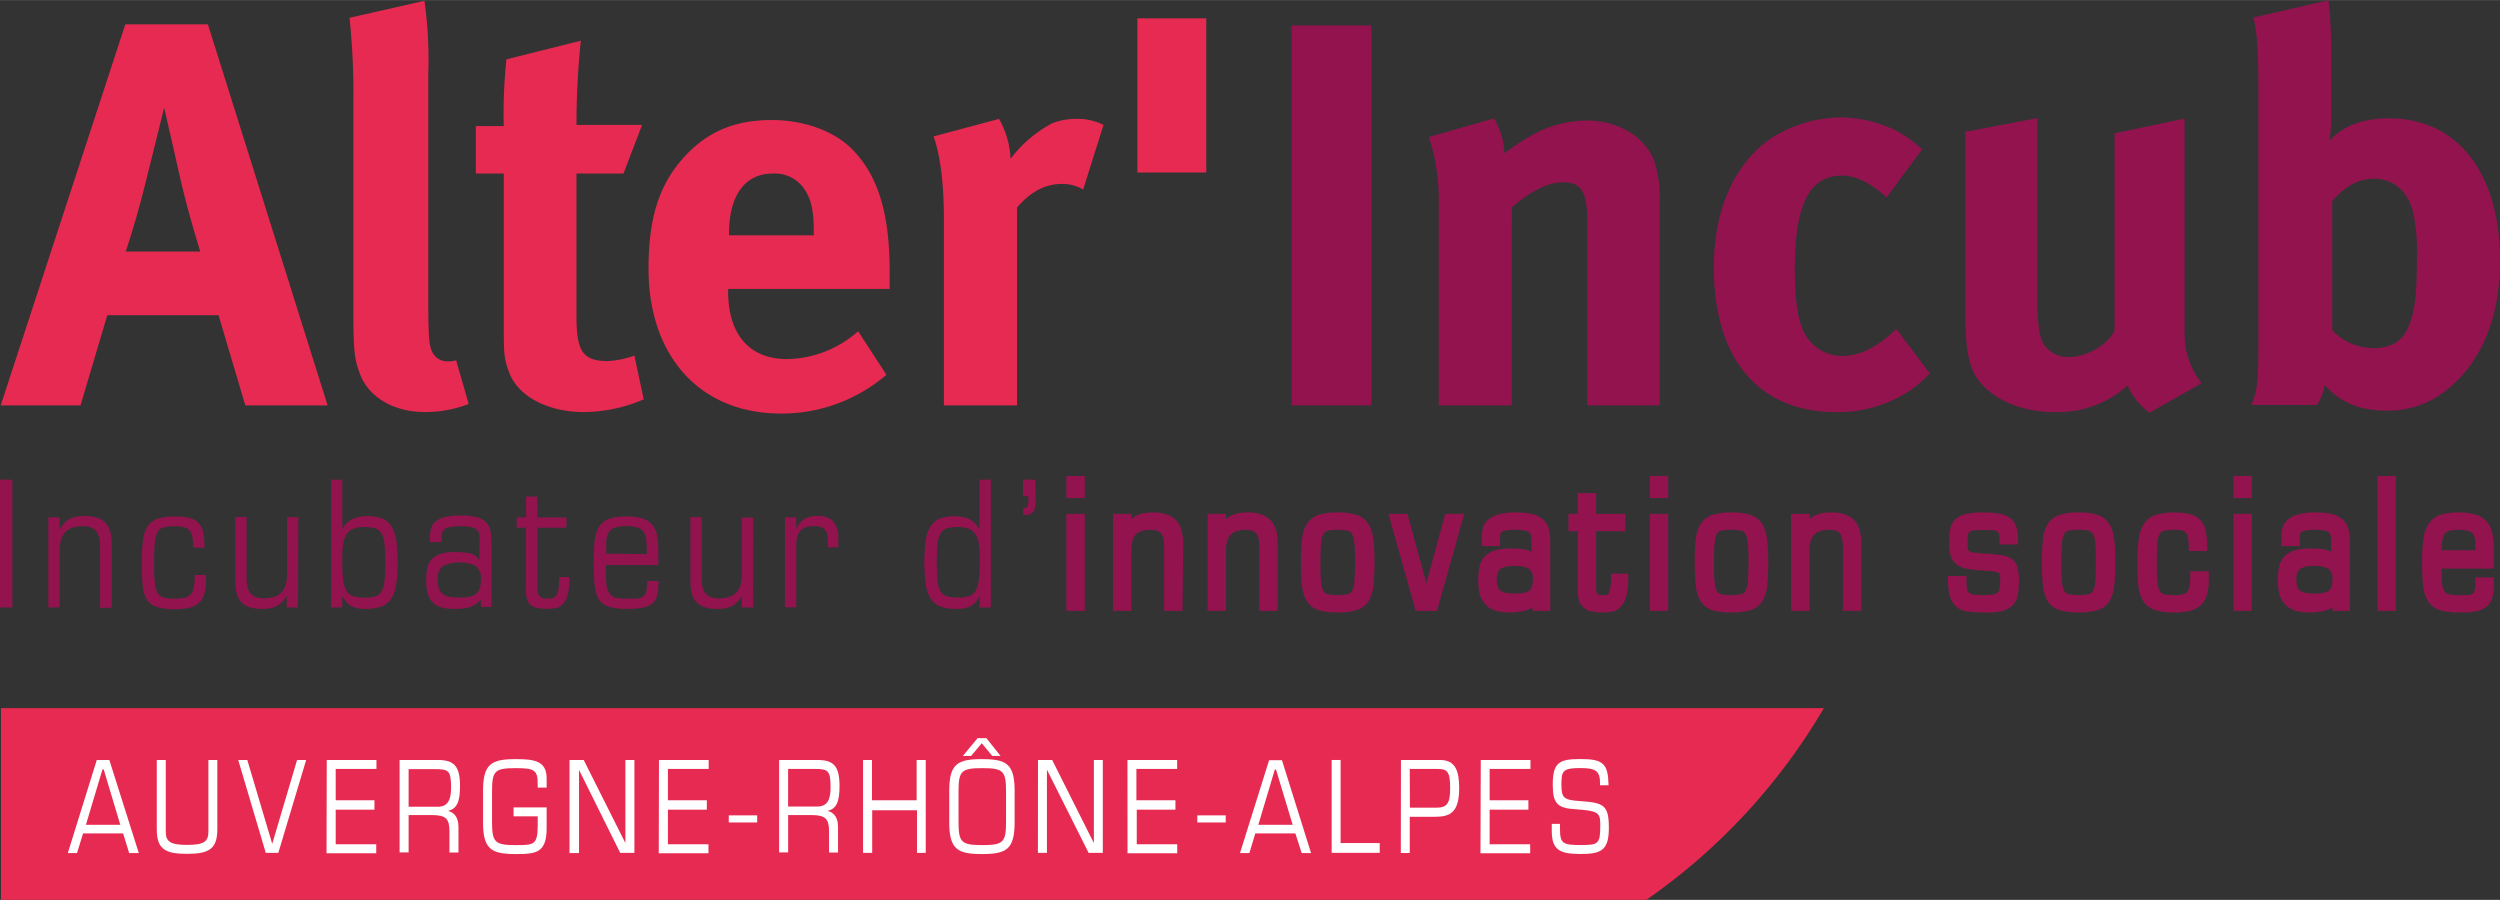 <svg xmlns="http://www.w3.org/2000/svg" id="Calque_1" data-name="Calque 1" width="124.21mm" height="44.71mm" viewBox="0 0 352.1 126.73"><rect x="0" y="0" width="352.1" height="126.73" fill="#333333" stroke="none"/><g><g><path d="M3.59,102.7v27H235.32a85.47,85.47,0,0,0,25-27Z" transform="translate(-3.45 -2.97)" style="fill: #e72a51"></path><path d="M280.25,21.52,290.4,19.6V44.93c0,3.54.24,5.39.85,6.47a4.16,4.16,0,0,0,3.62,1.85c2.54,0,5.63-1.85,6.39-3.78V21.75l9.86-2.08V49.78a11.46,11.46,0,0,0,2.39,7.16l-7.32,4.15a9.07,9.07,0,0,1-3.08-3.84A14.74,14.74,0,0,1,292.72,61c-5.55,0-10.32-2.62-11.63-6.39-.61-1.77-.84-3.85-.84-7.85Z" transform="translate(-3.45 -2.97)" style="fill: #93134f"></path><path d="M331.38,3a53,53,0,0,1,.38,7v9.32a20.4,20.4,0,0,1-.23,3.47c2-2.16,4.77-3.16,8.39-3.16,9.63,0,15.63,7.7,15.63,20,0,8-2.54,14.16-7.31,18.09a13,13,0,0,1-8.62,3.08c-3.85,0-6.55-1.16-8.78-3.62A6.73,6.73,0,0,1,329.76,60h-9.24c.77-1.77,1-2.93,1-8.39V15.13c0-4.85-.15-7.46-.69-9.7Zm.54,28.33V49.47A8.11,8.11,0,0,0,337.69,52c2.54,0,4.16-1,5-3.08s1.15-4.23,1.15-9.09a28.5,28.5,0,0,0-.46-6.69c-.77-3.39-2.93-5-5.62-5s-4.55,1.69-5.85,3.15" transform="translate(-3.45 -2.97)" style="fill: #93134f"></path><g><path d="M3.45,70.52H5.19v18H3.45Z" transform="translate(-3.45 -2.97)" style="fill: #93134f"></path><path d="M10.26,75.84h1.59v1.64h.05a4.89,4.89,0,0,1,.62-.87,2.68,2.68,0,0,1,.74-.56,3.5,3.5,0,0,1,.93-.31,7.15,7.15,0,0,1,1.22-.1,5,5,0,0,1,1.81.28,2.66,2.66,0,0,1,1.15.77A2.83,2.83,0,0,1,19,77.92a7,7,0,0,1,.18,1.65v9H17.55V79.94a6.35,6.35,0,0,0-.09-1.07,2.54,2.54,0,0,0-.34-.92,1.75,1.75,0,0,0-.73-.63,2.81,2.81,0,0,0-1.25-.24,5.45,5.45,0,0,0-1.33.16,2.64,2.64,0,0,0-1.05.55,2.51,2.51,0,0,0-.67,1.06,5,5,0,0,0-.24,1.66v8H10.26Z" transform="translate(-3.45 -2.97)" style="fill: #93134f"></path><path d="M30.65,80.07a8.43,8.43,0,0,0-.1-1.45,2,2,0,0,0-.39-.91,1.44,1.44,0,0,0-.78-.49,5,5,0,0,0-1.29-.14,7,7,0,0,0-1.53.14,1.39,1.39,0,0,0-.9.65,3.88,3.88,0,0,0-.41,1.53c-.06.68-.1,1.6-.1,2.78s0,2.11.1,2.78a3.88,3.88,0,0,0,.41,1.53,1.39,1.39,0,0,0,.9.65,7,7,0,0,0,1.53.14,5.9,5.9,0,0,0,1.39-.14,1.59,1.59,0,0,0,.86-.51,2.17,2.17,0,0,0,.42-1,9.8,9.8,0,0,0,.11-1.68h1.59v.82a5.89,5.89,0,0,1-.28,2A2.58,2.58,0,0,1,31.33,88a3.25,3.25,0,0,1-1.36.6,9.55,9.55,0,0,1-1.88.16,8.39,8.39,0,0,1-2.5-.3,2.62,2.62,0,0,1-1.42-1,4.63,4.63,0,0,1-.62-2,30.89,30.89,0,0,1-.14-3.2A23.43,23.43,0,0,1,23.6,79a4.48,4.48,0,0,1,.71-2,2.68,2.68,0,0,1,1.43-1,8,8,0,0,1,2.35-.29,8,8,0,0,1,2.1.23,2.53,2.53,0,0,1,1.27.73A2.82,2.82,0,0,1,32.08,78a11.44,11.44,0,0,1,.16,2.12Z" transform="translate(-3.45 -2.97)" style="fill: #93134f"></path><path d="M45.42,88.52H43.83V86.88h0a3.64,3.64,0,0,1-1.37,1.43,4.68,4.68,0,0,1-2.14.41,5.19,5.19,0,0,1-1.81-.27,2.77,2.77,0,0,1-1.15-.77,3.06,3.06,0,0,1-.6-1.24,7.47,7.47,0,0,1-.17-1.65v-9h1.59v8.58a6.35,6.35,0,0,0,.09,1.07,2.65,2.65,0,0,0,.33.92,1.81,1.81,0,0,0,.73.63,2.77,2.77,0,0,0,1.26.24,5.51,5.51,0,0,0,1.33-.16,2.36,2.36,0,0,0,1.72-1.6,4.88,4.88,0,0,0,.24-1.67v-8h1.59Z" transform="translate(-3.45 -2.97)" style="fill: #93134f"></path><path d="M50.07,70.52h1.59v6.91h.05A3.11,3.11,0,0,1,53.24,76a5.32,5.32,0,0,1,2-.34,5.75,5.75,0,0,1,2,.32,2.75,2.75,0,0,1,1.32,1.09,5.2,5.2,0,0,1,.7,2,21,21,0,0,1,.19,3.12,19.43,19.43,0,0,1-.21,3.12,5,5,0,0,1-.72,2,2.81,2.81,0,0,1-1.38,1.09,6.5,6.5,0,0,1-2.19.32,4.21,4.21,0,0,1-2.07-.42,3,3,0,0,1-1.18-1.37h-.05v1.59H50.07Zm7.53,9a3.54,3.54,0,0,0-.46-1.49,1.6,1.6,0,0,0-.93-.68,6.37,6.37,0,0,0-1.52-.16,4,4,0,0,0-1.44.23,2.06,2.06,0,0,0-.93.72,3.17,3.17,0,0,0-.51,1.29,10.85,10.85,0,0,0-.15,2c0,1.2,0,2.16.1,2.9a4.56,4.56,0,0,0,.42,1.73,1.68,1.68,0,0,0,.92.84,4.61,4.61,0,0,0,1.59.23A6.37,6.37,0,0,0,56.21,87a1.58,1.58,0,0,0,.93-.67,3.59,3.59,0,0,0,.46-1.5,28.66,28.66,0,0,0,0-5.24Z" transform="translate(-3.45 -2.97)" style="fill: #93134f"></path><path d="M71.17,87.43a4,4,0,0,1-.71.62,3.45,3.45,0,0,1-.79.4,4.48,4.48,0,0,1-1,.21,11.25,11.25,0,0,1-1.23.06,6.12,6.12,0,0,1-2-.27,2.79,2.79,0,0,1-1.21-.8,2.94,2.94,0,0,1-.59-1.26,7.51,7.51,0,0,1-.16-1.65,9.32,9.32,0,0,1,.13-1.66,2.61,2.61,0,0,1,.57-1.26A2.76,2.76,0,0,1,65.43,81a6,6,0,0,1,2-.28,12.1,12.1,0,0,1,1.48.07,4.85,4.85,0,0,1,1,.18,1.66,1.66,0,0,1,.61.35,3.23,3.23,0,0,1,.45.55h0V79.6A8.1,8.1,0,0,0,71,78.41a1.48,1.48,0,0,0-.35-.78,1.52,1.52,0,0,0-.83-.42,7.63,7.63,0,0,0-1.55-.13,7.31,7.31,0,0,0-1.52.13,1.44,1.44,0,0,0-.8.4,1.28,1.28,0,0,0-.3.7,10.2,10.2,0,0,0,0,1H64v-.68a4.56,4.56,0,0,1,.13-1.11,1.89,1.89,0,0,1,.56-1,3.13,3.13,0,0,1,1.29-.69,8.56,8.56,0,0,1,2.35-.26,9.15,9.15,0,0,1,2.16.21,2.92,2.92,0,0,1,1.33.66,2.2,2.2,0,0,1,.66,1.13,6.38,6.38,0,0,1,.18,1.61v9.27H71.17Zm-5.89-1.56a1.55,1.55,0,0,0,.55.76,2.45,2.45,0,0,0,.94.39,8.59,8.59,0,0,0,2.74,0,2.45,2.45,0,0,0,.94-.39,1.55,1.55,0,0,0,.55-.76,3.47,3.47,0,0,0,.17-1.2,2.27,2.27,0,0,0-.72-2,5.59,5.59,0,0,0-4.62,0,2.27,2.27,0,0,0-.72,2A3.72,3.72,0,0,0,65.28,85.87Z" transform="translate(-3.45 -2.97)" style="fill: #93134f"></path><path d="M77.54,77.28H76.22V75.84h1.32V72.91h1.59v2.93h4.1v1.44h-4.1v8.48a1.88,1.88,0,0,0,.29,1.16,1.32,1.32,0,0,0,1.08.36,3.44,3.44,0,0,0,.77-.08.9.9,0,0,0,.53-.38,2.3,2.3,0,0,0,.31-.92,10.4,10.4,0,0,0,.1-1.66h1.44a9.78,9.78,0,0,1-.23,2.42A3.27,3.27,0,0,1,82.77,88a1.82,1.82,0,0,1-1,.59,6.16,6.16,0,0,1-1.27.12,6.52,6.52,0,0,1-1.45-.14,1.86,1.86,0,0,1-.92-.46,1.65,1.65,0,0,1-.47-.81,4.12,4.12,0,0,1-.14-1.2Z" transform="translate(-3.45 -2.97)" style="fill: #93134f"></path><path d="M88.78,82.55v1.17a10.45,10.45,0,0,0,.11,1.73,2.54,2.54,0,0,0,.4,1.09,1.48,1.48,0,0,0,.8.58,5,5,0,0,0,1.35.16c.64,0,1.17,0,1.56,0a2,2,0,0,0,1-.29,1.19,1.19,0,0,0,.47-.74,6.79,6.79,0,0,0,.12-1.46h1.6v.47A6.88,6.88,0,0,1,96,86.83a2,2,0,0,1-.63,1.09,2.78,2.78,0,0,1-1.34.61,10.94,10.94,0,0,1-2.29.19,8.43,8.43,0,0,1-2.5-.3,2.62,2.62,0,0,1-1.42-1,4.63,4.63,0,0,1-.62-2,31.28,31.28,0,0,1-.13-3.2A23.65,23.65,0,0,1,87.22,79a4.6,4.6,0,0,1,.71-2,2.71,2.71,0,0,1,1.43-1,8,8,0,0,1,2.35-.29,7.22,7.22,0,0,1,2.29.3,2.79,2.79,0,0,1,1.34.91A3.36,3.36,0,0,1,96,78.4a13.19,13.19,0,0,1,.17,2.24v1.91ZM94.54,81c0-.66,0-1.24-.05-1.73A2.83,2.83,0,0,0,94.17,78a1.57,1.57,0,0,0-.86-.71,6,6,0,0,0-3.3,0,1.57,1.57,0,0,0-.86.71,2.83,2.83,0,0,0-.32,1.21c0,.49,0,1.07,0,1.73Z" transform="translate(-3.45 -2.97)" style="fill: #93134f"></path><path d="M109.51,88.52h-1.59V86.88h0a3.58,3.58,0,0,1-1.37,1.43,4.62,4.62,0,0,1-2.14.41,5.19,5.19,0,0,1-1.81-.27,2.65,2.65,0,0,1-1.74-2,6.92,6.92,0,0,1-.17-1.65v-9h1.59v8.58a7.59,7.59,0,0,0,.08,1.07,2.47,2.47,0,0,0,.34.92,1.78,1.78,0,0,0,.72.63,2.82,2.82,0,0,0,1.27.24,5.57,5.57,0,0,0,1.33-.16,2.54,2.54,0,0,0,1-.55,2.44,2.44,0,0,0,.67-1,4.88,4.88,0,0,0,.24-1.67v-8h1.59Z" transform="translate(-3.45 -2.97)" style="fill: #93134f"></path><path d="M114,75.84h1.59v1.54h.05a3.24,3.24,0,0,1,1.1-1.33,3.46,3.46,0,0,1,1.84-.41,2.92,2.92,0,0,1,2.22.75,3.85,3.85,0,0,1,.71,2.66v1h-1.44c0-.58,0-1.07-.06-1.46a2.17,2.17,0,0,0-.29-.92,1.2,1.2,0,0,0-.63-.47,3.61,3.61,0,0,0-1.09-.14c-1.6,0-2.41.84-2.41,2.61v8.83H114Z" transform="translate(-3.45 -2.97)" style="fill: #93134f"></path><path d="M141.43,86.93h-.05a2.93,2.93,0,0,1-1.18,1.37,4.21,4.21,0,0,1-2.07.42,6.5,6.5,0,0,1-2.19-.32,2.81,2.81,0,0,1-1.38-1.09,5,5,0,0,1-.72-2,23.85,23.85,0,0,1,0-6.24,5,5,0,0,1,.69-2A2.78,2.78,0,0,1,135.83,76a5.69,5.69,0,0,1,2-.32,5.41,5.41,0,0,1,2,.34,3.13,3.13,0,0,1,1.52,1.45h.05V70.52H143v18h-1.6Zm-5.94-2.13a3.74,3.74,0,0,0,.46,1.5,1.59,1.59,0,0,0,.92.67,6.29,6.29,0,0,0,1.53.16A4.61,4.61,0,0,0,140,86.9a1.68,1.68,0,0,0,.92-.84,4.56,4.56,0,0,0,.42-1.73c.07-.74.1-1.7.1-2.9a10.85,10.85,0,0,0-.15-2,2.91,2.91,0,0,0-.51-1.29,2,2,0,0,0-.94-.72,4,4,0,0,0-1.43-.23,6.29,6.29,0,0,0-1.53.16,1.61,1.61,0,0,0-.92.68,3.69,3.69,0,0,0-.46,1.49,28.66,28.66,0,0,0,0,5.24Z" transform="translate(-3.45 -2.97)" style="fill: #93134f"></path><path d="M149.31,73.23a5.09,5.09,0,0,1-.11,1.24,1.32,1.32,0,0,1-.33.67,1,1,0,0,1-.55.29,4.14,4.14,0,0,1-.75.06v-1a1.06,1.06,0,0,0,.34,0,.52.52,0,0,0,.24-.23,1.33,1.33,0,0,0,.13-.51,7.18,7.18,0,0,0,0-.9h-.75V70.52h1.74Z" transform="translate(-3.45 -2.97)" style="fill: #93134f"></path><g><path d="M154.14,70.52h1.59v2.11h-1.59Zm0,5.32h1.59V88.52h-1.59Z" transform="translate(-3.45 -2.97)" style="fill: #93134f"></path><path d="M156.23,89h-2.59V75.34h2.59Zm-1.59-1h.59V76.34h-.59Zm1.59-14.89h-2.59V70h2.59Zm-1.59-1h.59V71h-.59Z" transform="translate(-3.45 -2.97)" style="fill: #93134f"></path></g><g><path d="M160.65,75.84h1.59v1.64h0a4.89,4.89,0,0,1,.62-.87,2.68,2.68,0,0,1,.74-.56,3.5,3.5,0,0,1,.93-.31,7.15,7.15,0,0,1,1.22-.1,5,5,0,0,1,1.81.28,2.72,2.72,0,0,1,1.15.77,2.83,2.83,0,0,1,.59,1.23,7,7,0,0,1,.18,1.65v9h-1.59V79.94a6.35,6.35,0,0,0-.09-1.07,2.54,2.54,0,0,0-.34-.92,1.75,1.75,0,0,0-.73-.63,2.83,2.83,0,0,0-1.26-.24,5.57,5.57,0,0,0-1.33.16,2.67,2.67,0,0,0-1,.55,2.51,2.51,0,0,0-.67,1.06,5,5,0,0,0-.24,1.66v8h-1.59Z" transform="translate(-3.45 -2.97)" style="fill: #93134f"></path><path d="M170,89h-2.59V79.94a6.27,6.27,0,0,0-.08-1,2,2,0,0,0-.27-.74,1.25,1.25,0,0,0-.53-.45,3.83,3.83,0,0,0-2.24,0,2,2,0,0,0-.84.44A2,2,0,0,0,163,79a4.51,4.51,0,0,0-.21,1.5V89h-2.59V75.34h2.59v.74a3.06,3.06,0,0,1,.68-.47,3.55,3.55,0,0,1,1.07-.36,7.29,7.29,0,0,1,1.31-.11,5.47,5.47,0,0,1,2,.31,3.29,3.29,0,0,1,1.35.91,3.41,3.41,0,0,1,.7,1.44,8,8,0,0,1,.19,1.77Zm-1.59-1H169V79.57a7.14,7.14,0,0,0-.16-1.54,2.55,2.55,0,0,0-.49-1,2.32,2.32,0,0,0-.94-.63,4.77,4.77,0,0,0-1.64-.24,6.23,6.23,0,0,0-1.13.09,3.06,3.06,0,0,0-.79.27,2.15,2.15,0,0,0-.6.45,3.7,3.7,0,0,0-.24.29,3,3,0,0,1,1-.48,4.75,4.75,0,0,1,2.93.11,2.29,2.29,0,0,1,.94.82,3,3,0,0,1,.4,1.1,7.23,7.23,0,0,1,.1,1.15Zm-7.29,0h.59v-7.5a5.5,5.5,0,0,1,.27-1.84,3.48,3.48,0,0,1,.33-.7h-.55l0-.5V76.34h-.59Z" transform="translate(-3.45 -2.97)" style="fill: #93134f"></path></g><g><path d="M174,75.84h1.59v1.64h0a4.43,4.43,0,0,1,.62-.87,2.79,2.79,0,0,1,.73-.56,3.71,3.71,0,0,1,.94-.31,7,7,0,0,1,1.21-.1,5,5,0,0,1,1.82.28,2.62,2.62,0,0,1,1.14.77,3,3,0,0,1,.6,1.23,7,7,0,0,1,.17,1.65v9h-1.59V79.94a7.59,7.59,0,0,0-.08-1.07,2.54,2.54,0,0,0-.34-.92,1.81,1.81,0,0,0-.73-.63,2.89,2.89,0,0,0-1.26-.24,5.57,5.57,0,0,0-1.33.16,2.6,2.6,0,0,0-1,.55,2.53,2.53,0,0,0-.68,1.06,5.27,5.27,0,0,0-.23,1.66v8H174Z" transform="translate(-3.45 -2.97)" style="fill: #93134f"></path><path d="M183.4,89h-2.59V79.94a5.33,5.33,0,0,0-.08-1,1.86,1.86,0,0,0-.26-.74,1.25,1.25,0,0,0-.53-.45,3.83,3.83,0,0,0-2.24,0,2,2,0,0,0-.84.44,1.85,1.85,0,0,0-.53.85,4.51,4.51,0,0,0-.21,1.5V89h-2.59V75.34h2.59v.74a2.66,2.66,0,0,1,.68-.47,3.49,3.49,0,0,1,1.06-.36,7.37,7.37,0,0,1,1.31-.11,5.57,5.57,0,0,1,2,.31,3.19,3.19,0,0,1,1.34.91,3.42,3.42,0,0,1,.71,1.44,8,8,0,0,1,.18,1.77Zm-1.59-1h.59V79.57a6.56,6.56,0,0,0-.16-1.54,2.32,2.32,0,0,0-.49-1,2.17,2.17,0,0,0-.94-.63,4.7,4.7,0,0,0-1.64-.24,6.19,6.19,0,0,0-1.12.09,3,3,0,0,0-.8.27,2,2,0,0,0-.59.45,3.7,3.7,0,0,0-.24.29,3,3,0,0,1,1-.48,4.74,4.74,0,0,1,2.93.11,2.23,2.23,0,0,1,.94.82,3,3,0,0,1,.41,1.1,7.33,7.33,0,0,1,.09,1.15Zm-7.28,0h.59v-7.5a5.78,5.78,0,0,1,.26-1.84,3.5,3.5,0,0,1,.34-.7h-.55l0-.5V76.34h-.59Z" transform="translate(-3.45 -2.97)" style="fill: #93134f"></path></g><g><path d="M187.32,79a4.59,4.59,0,0,1,.62-2A2.6,2.6,0,0,1,189.36,76a8.32,8.32,0,0,1,2.49-.31,8.22,8.22,0,0,1,2.49.31A2.68,2.68,0,0,1,195.75,77a4.86,4.86,0,0,1,.63,2,27.1,27.1,0,0,1,.15,3.14,28.33,28.33,0,0,1-.15,3.23,4.58,4.58,0,0,1-.63,2,2.54,2.54,0,0,1-1.42,1,10.71,10.71,0,0,1-5,0,2.54,2.54,0,0,1-1.42-1,4.58,4.58,0,0,1-.63-2,28.33,28.33,0,0,1-.15-3.23A29.9,29.9,0,0,1,187.32,79ZM189,85a3.72,3.72,0,0,0,.41,1.53,1.39,1.39,0,0,0,.9.65,6.89,6.89,0,0,0,1.52.14,7,7,0,0,0,1.53-.14,1.39,1.39,0,0,0,.9-.65,3.72,3.72,0,0,0,.41-1.53c.07-.67.1-1.6.1-2.78s0-2.1-.1-2.78a3.72,3.72,0,0,0-.41-1.53,1.39,1.39,0,0,0-.9-.65,7,7,0,0,0-1.53-.14,6.89,6.89,0,0,0-1.52.14,1.39,1.39,0,0,0-.9.65A3.72,3.72,0,0,0,189,79.4c-.07.68-.1,1.6-.1,2.78S189,84.29,189,85Z" transform="translate(-3.45 -2.97)" style="fill: #93134f"></path><path d="M191.85,89.22a9,9,0,0,1-2.62-.31,2.94,2.94,0,0,1-1.68-1.22,5.05,5.05,0,0,1-.72-2.22,29.75,29.75,0,0,1-.15-3.29,31.31,31.31,0,0,1,.14-3.2,5.1,5.1,0,0,1,.7-2.23,3.06,3.06,0,0,1,1.68-1.27,8.4,8.4,0,0,1,2.65-.34,8.32,8.32,0,0,1,2.65.34,3.11,3.11,0,0,1,1.67,1.27,5.38,5.38,0,0,1,.71,2.23,28.37,28.37,0,0,1,.15,3.2,29.62,29.62,0,0,1-.15,3.29,5.05,5.05,0,0,1-.72,2.22,3,3,0,0,1-1.69,1.22A9,9,0,0,1,191.85,89.22Zm0-13.08a7.69,7.69,0,0,0-2.34.29,2.07,2.07,0,0,0-1.15.86,4.3,4.3,0,0,0-.55,1.8c-.08.82-.13,1.86-.13,3.09a27.43,27.43,0,0,0,.15,3.17,4.11,4.11,0,0,0,.55,1.79,2,2,0,0,0,1.15.81,10.15,10.15,0,0,0,4.65,0,2,2,0,0,0,1.15-.81,4.11,4.11,0,0,0,.55-1.79,27.31,27.31,0,0,0,.15-3.17,26.4,26.4,0,0,0-.15-3.09,4.2,4.2,0,0,0-.56-1.8,2,2,0,0,0-1.14-.86A7.53,7.53,0,0,0,191.85,76.14Zm0,11.64a7.39,7.39,0,0,1-1.64-.15,1.89,1.89,0,0,1-1.21-.87,4.31,4.31,0,0,1-.48-1.75c-.07-.69-.1-1.64-.1-2.83s0-2.14.1-2.83a4.21,4.21,0,0,1,.48-1.74,1.91,1.91,0,0,1,1.21-.88,9.1,9.1,0,0,1,3.29,0,2,2,0,0,1,1.21.88,4.27,4.27,0,0,1,.48,1.74c.06.69.1,1.65.1,2.83s0,2.14-.1,2.83a4.21,4.21,0,0,1-.49,1.75,1.91,1.91,0,0,1-1.2.87A7.42,7.42,0,0,1,191.85,87.78Zm0-10.2a6.56,6.56,0,0,0-1.41.13.84.84,0,0,0-.58.42,3,3,0,0,0-.34,1.31c-.07.66-.1,1.58-.1,2.74s0,2.08.1,2.74a3,3,0,0,0,.34,1.31.84.84,0,0,0,.58.42,7.77,7.77,0,0,0,2.83,0,.88.88,0,0,0,.58-.41,3.29,3.29,0,0,0,.34-1.33c.07-.65.1-1.58.1-2.73s0-2.07-.1-2.74a3.18,3.18,0,0,0-.34-1.31.86.86,0,0,0-.58-.42A6.59,6.59,0,0,0,191.85,77.58Z" transform="translate(-3.45 -2.97)" style="fill: #93134f"></path></g><g><path d="M199.66,75.84h1.64l3,11.09h.05l3-11.09H209l-3.56,12.68h-2.23Z" transform="translate(-3.45 -2.97)" style="fill: #93134f"></path><path d="M205.83,89h-3L199,75.34h2.68l2.66,9.77L207,75.34h2.68Zm-2.23-1h1.48l3.27-11.68h-.6l-3,11.09H204l-.15-.37-2.91-10.72h-.6Z" transform="translate(-3.45 -2.97)" style="fill: #93134f"></path></g><g><path d="M219.8,87.43a4.44,4.44,0,0,1-.71.62,3.66,3.66,0,0,1-.79.4,4.61,4.61,0,0,1-1,.21,11.31,11.31,0,0,1-1.24.06,6.06,6.06,0,0,1-2-.27,2.74,2.74,0,0,1-1.21-.8,3,3,0,0,1-.6-1.26,8.17,8.17,0,0,1-.16-1.65,9.27,9.27,0,0,1,.14-1.66,2.61,2.61,0,0,1,.57-1.26,2.71,2.71,0,0,1,1.21-.78,6,6,0,0,1,2-.28,12.1,12.1,0,0,1,1.48.07,4.85,4.85,0,0,1,1,.18,1.58,1.58,0,0,1,.61.35,3.26,3.26,0,0,1,.46.55h.05V79.6a8.1,8.1,0,0,0-.07-1.19,1.48,1.48,0,0,0-.35-.78,1.55,1.55,0,0,0-.84-.42,7.63,7.63,0,0,0-1.55-.13,7.38,7.38,0,0,0-1.52.13,1.41,1.41,0,0,0-.79.4,1.15,1.15,0,0,0-.3.7,10.2,10.2,0,0,0,0,1h-1.59v-.68a5.1,5.1,0,0,1,.12-1.11,2,2,0,0,1,.56-1,3.11,3.11,0,0,1,1.3-.69,8.51,8.51,0,0,1,2.35-.26,9.27,9.27,0,0,1,2.16.21,3,3,0,0,1,1.33.66,2.34,2.34,0,0,1,.66,1.13,6.91,6.91,0,0,1,.17,1.61v9.27H219.8Zm-5.89-1.56a1.48,1.48,0,0,0,.54.76,2.5,2.5,0,0,0,1,.39,7.67,7.67,0,0,0,1.37.11,7.55,7.55,0,0,0,1.36-.11,2.5,2.5,0,0,0,1-.39,1.55,1.55,0,0,0,.55-.76,3.72,3.72,0,0,0,.17-1.2,2.27,2.27,0,0,0-.72-2,5.61,5.61,0,0,0-4.63,0,2.27,2.27,0,0,0-.72,2A3.45,3.45,0,0,0,213.91,85.87Z" transform="translate(-3.45 -2.97)" style="fill: #93134f"></path><path d="M216.09,89.22a6.55,6.55,0,0,1-2.15-.3,3.16,3.16,0,0,1-1.42-1,3.48,3.48,0,0,1-.71-1.47,8.54,8.54,0,0,1-.17-1.76,9.36,9.36,0,0,1,.15-1.75,3,3,0,0,1,.68-1.5,3.28,3.28,0,0,1,1.42-.92,6.72,6.72,0,0,1,2.2-.31c.62,0,1.13,0,1.54.07a4.4,4.4,0,0,1,1.06.21,1.75,1.75,0,0,1,.46.21V79.6a7,7,0,0,0-.07-1.11.93.93,0,0,0-.22-.52,1.08,1.08,0,0,0-.58-.27,6.58,6.58,0,0,0-1.44-.12,6.4,6.4,0,0,0-1.41.12,1,1,0,0,0-.53.24.73.73,0,0,0-.17.43,9,9,0,0,0,0,1v.5h-2.59V78.67a5.56,5.56,0,0,1,.13-1.22,2.51,2.51,0,0,1,.7-1.22,3.74,3.74,0,0,1,1.5-.81,8.83,8.83,0,0,1,2.5-.28,9.65,9.65,0,0,1,2.28.23,3.59,3.59,0,0,1,1.55.77,2.82,2.82,0,0,1,.8,1.38,6.94,6.94,0,0,1,.19,1.73V89H219.3v-.51a3.63,3.63,0,0,1-.84.41,4.78,4.78,0,0,1-1.08.23A10,10,0,0,1,216.09,89.22Zm0-8a5.86,5.86,0,0,0-1.87.25,2.29,2.29,0,0,0-1,.63,2.22,2.22,0,0,0-.46,1,8.3,8.3,0,0,0-.13,1.57,7.34,7.34,0,0,0,.15,1.55,2.45,2.45,0,0,0,.49,1,2.27,2.27,0,0,0,1,.64,5.39,5.39,0,0,0,1.82.25,10.3,10.3,0,0,0,1.18-.06,4,4,0,0,0,.86-.19,2.68,2.68,0,0,0,.68-.33,4.45,4.45,0,0,0,.62-.55l.87-.94V88h.44V79.25a5.83,5.83,0,0,0-.16-1.48,1.72,1.72,0,0,0-.51-.89,2.51,2.51,0,0,0-1.11-.54,8.76,8.76,0,0,0-2-.2,8,8,0,0,0-2.21.24,2.64,2.64,0,0,0-1.09.57,1.41,1.41,0,0,0-.42.72,4.86,4.86,0,0,0-.11,1v.18h.6c0-.22,0-.41,0-.59a1.73,1.73,0,0,1,.43-1,2,2,0,0,1,1.05-.55,7.75,7.75,0,0,1,1.63-.14,7.94,7.94,0,0,1,1.66.14,2.14,2.14,0,0,1,1.1.57,2,2,0,0,1,.47,1,8.89,8.89,0,0,1,.08,1.26v2.81h-.65a2.83,2.83,0,0,1,.8,2.26,4.26,4.26,0,0,1-.2,1.37,2.11,2.11,0,0,1-.73,1,2.75,2.75,0,0,1-1.14.48,9,9,0,0,1-2.93,0,2.75,2.75,0,0,1-1.14-.48,2,2,0,0,1-.72-1,4,4,0,0,1-.21-1.37,2.72,2.72,0,0,1,.93-2.36,4.5,4.5,0,0,1,2.61-.6,4.93,4.93,0,0,1,2.42.48h0a3.89,3.89,0,0,0-.39-.47,1,1,0,0,0-.43-.23,4.36,4.36,0,0,0-.85-.17A13.84,13.84,0,0,0,216.09,81.26Zm.68,1.45a3.78,3.78,0,0,0-2,.41,1.83,1.83,0,0,0-.51,1.55,3,3,0,0,0,.15,1,1.09,1.09,0,0,0,.37.53,1.85,1.85,0,0,0,.74.3,8.39,8.39,0,0,0,2.55,0,1.85,1.85,0,0,0,.74-.3,1.17,1.17,0,0,0,.38-.53,3.24,3.24,0,0,0,.14-1,1.83,1.83,0,0,0-.51-1.55A3.57,3.57,0,0,0,216.77,82.71Z" transform="translate(-3.45 -2.97)" style="fill: #93134f"></path></g><g><path d="M226.16,77.28h-1.31V75.84h1.31V72.91h1.59v2.93h4.11v1.44h-4.11v8.48a1.88,1.88,0,0,0,.29,1.16,1.32,1.32,0,0,0,1.08.36,3.37,3.37,0,0,0,.77-.08.89.89,0,0,0,.54-.38,2.46,2.46,0,0,0,.31-.92,11.74,11.74,0,0,0,.1-1.66h1.44a9.71,9.71,0,0,1-.24,2.42A3.27,3.27,0,0,1,231.4,88a1.86,1.86,0,0,1-1,.59,6.3,6.3,0,0,1-1.27.12,6.62,6.62,0,0,1-1.46-.14,1.91,1.91,0,0,1-.92-.46,1.72,1.72,0,0,1-.47-.81,4.49,4.49,0,0,1-.14-1.2Z" transform="translate(-3.45 -2.97)" style="fill: #93134f"></path><path d="M229.15,89.22a7,7,0,0,1-1.57-.15,2.33,2.33,0,0,1-1.15-.59,2.2,2.2,0,0,1-.61-1,5.18,5.18,0,0,1-.16-1.34V77.78h-1.31V75.34h1.31V72.41h2.59v2.93h4.11v2.44h-4.11v8a1.39,1.39,0,0,0,.18.84c.15.19.93.21,1.35.12a.41.41,0,0,0,.23-.18,1.7,1.7,0,0,0,.23-.72,9.48,9.48,0,0,0,.1-1.58v-.5h2.44v.5a10.78,10.78,0,0,1-.25,2.54,3.73,3.73,0,0,1-.76,1.56,2.22,2.22,0,0,1-1.25.74A6.48,6.48,0,0,1,229.15,89.22Zm-3.8-12.44h1.31v9.33a4,4,0,0,0,.12,1.07,1.3,1.3,0,0,0,.34.58,1.49,1.49,0,0,0,.69.34,6.75,6.75,0,0,0,2.5,0,1.32,1.32,0,0,0,.72-.43,3.09,3.09,0,0,0,.53-1.15,8.21,8.21,0,0,0,.21-1.79h-.44a8.17,8.17,0,0,1-.1,1.24,2.87,2.87,0,0,1-.39,1.12,1.39,1.39,0,0,1-.83.59,4,4,0,0,1-.89.09,1.79,1.79,0,0,1-1.47-.55,2.26,2.26,0,0,1-.4-1.47v-9h4.11v-.44h-4.11V73.41h-.59v2.93h-1.31Z" transform="translate(-3.45 -2.97)" style="fill: #93134f"></path></g><g><path d="M236.31,70.52h1.59v2.11h-1.59Zm0,5.32h1.59V88.52h-1.59Z" transform="translate(-3.45 -2.97)" style="fill: #93134f"></path><path d="M238.4,89h-2.59V75.34h2.59Zm-1.59-1h.59V76.34h-.59Zm1.59-14.89h-2.59V70h2.59Zm-1.59-1h.59V71h-.59Z" transform="translate(-3.45 -2.97)" style="fill: #93134f"></path></g><g><path d="M242.73,79a4.72,4.72,0,0,1,.63-2A2.61,2.61,0,0,1,244.77,76a8.44,8.44,0,0,1,2.5-.31,8.22,8.22,0,0,1,2.49.31,2.62,2.62,0,0,1,1.4,1.07,4.72,4.72,0,0,1,.64,2,27.1,27.1,0,0,1,.15,3.14,28.33,28.33,0,0,1-.15,3.23,4.45,4.45,0,0,1-.64,2,2.49,2.49,0,0,1-1.41,1,8.77,8.77,0,0,1-2.48.29,8.64,8.64,0,0,1-2.47-.29,2.54,2.54,0,0,1-1.42-1,4.58,4.58,0,0,1-.63-2,28.33,28.33,0,0,1-.15-3.23A30.27,30.27,0,0,1,242.73,79ZM244.44,85a3.57,3.57,0,0,0,.41,1.53,1.37,1.37,0,0,0,.89.65,8.43,8.43,0,0,0,3.06,0,1.39,1.39,0,0,0,.9-.65,3.88,3.88,0,0,0,.41-1.53c.06-.67.1-1.6.1-2.78s0-2.1-.1-2.78a3.88,3.88,0,0,0-.41-1.53,1.39,1.39,0,0,0-.9-.65,8.43,8.43,0,0,0-3.06,0,1.37,1.37,0,0,0-.89.65,3.57,3.57,0,0,0-.41,1.53c-.07.68-.1,1.6-.1,2.78S244.37,84.29,244.44,85Z" transform="translate(-3.45 -2.97)" style="fill: #93134f"></path><path d="M247.27,89.22a9,9,0,0,1-2.62-.31A3,3,0,0,1,243,87.69a5.19,5.19,0,0,1-.71-2.22,29.62,29.62,0,0,1-.15-3.29,28.43,28.43,0,0,1,.14-3.2,5.24,5.24,0,0,1,.69-2.23,3.13,3.13,0,0,1,1.68-1.27,8.52,8.52,0,0,1,2.66-.34,8.32,8.32,0,0,1,2.65.34,3,3,0,0,1,1.66,1.27,5.1,5.1,0,0,1,.71,2.23,28.07,28.07,0,0,1,.16,3.2,29.3,29.3,0,0,1-.16,3.29,4.93,4.93,0,0,1-.71,2.22,3,3,0,0,1-1.69,1.22A9,9,0,0,1,247.27,89.22Zm0-13.08a7.69,7.69,0,0,0-2.34.29,2.07,2.07,0,0,0-1.15.86,4.21,4.21,0,0,0-.55,1.8,29.23,29.23,0,0,0-.13,3.09,30.12,30.12,0,0,0,.14,3.17,4.11,4.11,0,0,0,.56,1.79A2,2,0,0,0,245,88a10.15,10.15,0,0,0,4.65,0,2,2,0,0,0,1.15-.81,4.11,4.11,0,0,0,.55-1.79,27.31,27.31,0,0,0,.15-3.17,26.4,26.4,0,0,0-.15-3.09,4.34,4.34,0,0,0-.56-1.8,2.08,2.08,0,0,0-1.14-.86A7.53,7.53,0,0,0,247.27,76.14Zm0,11.64a7.39,7.39,0,0,1-1.64-.15,1.89,1.89,0,0,1-1.21-.87,4.16,4.16,0,0,1-.48-1.75c-.07-.68-.1-1.64-.1-2.83s0-2.13.1-2.83a4.07,4.07,0,0,1,.48-1.74,1.91,1.91,0,0,1,1.21-.88,9.1,9.1,0,0,1,3.29,0,1.86,1.86,0,0,1,1.2.88,4,4,0,0,1,.48,1.74c.07.7.11,1.62.11,2.83s0,2.15-.11,2.83a4.07,4.07,0,0,1-.48,1.75,1.87,1.87,0,0,1-1.2.87A7.42,7.42,0,0,1,247.27,87.78Zm0-10.2a6.49,6.49,0,0,0-1.41.13.88.88,0,0,0-.59.42,3.26,3.26,0,0,0-.33,1.31c-.07.66-.1,1.58-.1,2.74s0,2.08.1,2.74a3.1,3.1,0,0,0,.34,1.32.86.86,0,0,0,.58.41,5.92,5.92,0,0,0,1.41.13,6,6,0,0,0,1.42-.13.88.88,0,0,0,.58-.41,3.46,3.46,0,0,0,.34-1.33c.06-.65.1-1.57.1-2.73s0-2.08-.1-2.74a3.34,3.34,0,0,0-.34-1.31.86.86,0,0,0-.58-.42A6.59,6.59,0,0,0,247.27,77.58Z" transform="translate(-3.45 -2.97)" style="fill: #93134f"></path></g><g><path d="M256.22,75.84h1.59v1.64h.05a4.89,4.89,0,0,1,.62-.87,2.83,2.83,0,0,1,.74-.56,3.5,3.5,0,0,1,.93-.31,7.15,7.15,0,0,1,1.22-.1,5,5,0,0,1,1.81.28,2.66,2.66,0,0,1,1.15.77,2.83,2.83,0,0,1,.59,1.23,7,7,0,0,1,.18,1.65v9h-1.59V79.94a6.35,6.35,0,0,0-.09-1.07,2.54,2.54,0,0,0-.34-.92,1.75,1.75,0,0,0-.73-.63,2.81,2.81,0,0,0-1.25-.24,5.59,5.59,0,0,0-1.34.16,2.67,2.67,0,0,0-1,.55,2.51,2.51,0,0,0-.67,1.06,5,5,0,0,0-.24,1.66v8h-1.59Z" transform="translate(-3.45 -2.97)" style="fill: #93134f"></path><path d="M265.6,89H263V79.94a6.37,6.37,0,0,0-.08-1,2.1,2.1,0,0,0-.27-.74,1.19,1.19,0,0,0-.53-.45,3.83,3.83,0,0,0-2.24,0,2.05,2.05,0,0,0-.84.44,2,2,0,0,0-.53.85,4.51,4.51,0,0,0-.21,1.5V89h-2.59V75.34h2.59v.74a3.06,3.06,0,0,1,.68-.47,3.74,3.74,0,0,1,1.07-.36,7.29,7.29,0,0,1,1.31-.11,5.47,5.47,0,0,1,2,.31,3.29,3.29,0,0,1,1.35.91,3.53,3.53,0,0,1,.7,1.44,7.45,7.45,0,0,1,.19,1.77ZM264,88h.59V79.57a7.14,7.14,0,0,0-.16-1.54,2.43,2.43,0,0,0-.49-1,2.23,2.23,0,0,0-.94-.63,4.74,4.74,0,0,0-1.64-.24,6.23,6.23,0,0,0-1.13.09,2.94,2.94,0,0,0-.79.27,2.15,2.15,0,0,0-.6.45,3.7,3.7,0,0,0-.24.29,3,3,0,0,1,1-.48,4.77,4.77,0,0,1,2.94.11,2.29,2.29,0,0,1,.94.82,2.84,2.84,0,0,1,.4,1.1,6.23,6.23,0,0,1,.1,1.15Zm-7.29,0h.59v-7.5a5.5,5.5,0,0,1,.27-1.84,3.48,3.48,0,0,1,.33-.7h-.55l-.05-.5V76.34h-.59Z" transform="translate(-3.45 -2.97)" style="fill: #93134f"></path></g><g><path d="M279.94,84.59a6.79,6.79,0,0,0,.06,1.35,1.44,1.44,0,0,0,.39.81,1.63,1.63,0,0,0,.83.42,7.67,7.67,0,0,0,1.43.11,10.47,10.47,0,0,0,1.55-.09,1.89,1.89,0,0,0,.92-.36,1.28,1.28,0,0,0,.45-.77,5.72,5.72,0,0,0,.11-1.29,5.17,5.17,0,0,0-.07-1,.86.86,0,0,0-.39-.56,2.3,2.3,0,0,0-1-.27c-.44,0-1-.1-1.77-.15a16.73,16.73,0,0,1-2-.22,2.89,2.89,0,0,1-1.24-.52,2,2,0,0,1-.65-1,6.51,6.51,0,0,1-.18-1.69,9.37,9.37,0,0,1,.13-1.71,2.22,2.22,0,0,1,.59-1.15,2.62,2.62,0,0,1,1.29-.65,10.51,10.51,0,0,1,2.27-.2,11.28,11.28,0,0,1,2.24.18,3,3,0,0,1,1.35.58,2.07,2.07,0,0,1,.66,1.08,7.09,7.09,0,0,1,.17,1.67h-1.59a4.18,4.18,0,0,0-.12-1.13,1.17,1.17,0,0,0-.44-.63,2,2,0,0,0-.88-.26c-.38,0-.87,0-1.47,0a11.78,11.78,0,0,0-1.34.07,1.51,1.51,0,0,0-.8.28,1.13,1.13,0,0,0-.37.66,5.27,5.27,0,0,0-.1,1.18,5.94,5.94,0,0,0,.07,1.06.89.89,0,0,0,.38.59,1.85,1.85,0,0,0,.87.3,14.83,14.83,0,0,0,1.59.14,22.56,22.56,0,0,1,2.26.21,3.13,3.13,0,0,1,1.31.47,1.61,1.61,0,0,1,.6,1,7.43,7.43,0,0,1,.15,1.67,10.18,10.18,0,0,1-.15,1.89,2.24,2.24,0,0,1-.64,1.25,3,3,0,0,1-1.42.7,11.45,11.45,0,0,1-2.46.21,14.59,14.59,0,0,1-1.89-.11,2.63,2.63,0,0,1-1.32-.54,2.46,2.46,0,0,1-.78-1.24,7.8,7.8,0,0,1-.26-2.24Z" transform="translate(-3.45 -2.97)" style="fill: #93134f"></path><path d="M282.6,89.22a14.1,14.1,0,0,1-2-.12,3,3,0,0,1-1.56-.64,3.1,3.1,0,0,1-.95-1.48,8.09,8.09,0,0,1-.28-2.39v-.5h2.61l0,.52a5.67,5.67,0,0,0,.06,1.24,1,1,0,0,0,.24.55,1.21,1.21,0,0,0,.58.28,7.5,7.5,0,0,0,1.33.1,11.27,11.27,0,0,0,1.48-.08,1.38,1.38,0,0,0,.68-.26.87.87,0,0,0,.27-.49,5.33,5.33,0,0,0,.1-1.18,4.87,4.87,0,0,0-.06-.88.32.32,0,0,0-.17-.24,1.69,1.69,0,0,0-.74-.2q-.65-.08-1.74-.15a17.43,17.43,0,0,1-2-.23,3.32,3.32,0,0,1-1.46-.63,2.49,2.49,0,0,1-.82-1.27,7,7,0,0,1-.2-1.82,10.28,10.28,0,0,1,.14-1.8,2.75,2.75,0,0,1,.72-1.42,3.25,3.25,0,0,1,1.54-.78,10.9,10.9,0,0,1,2.38-.21,11.53,11.53,0,0,1,2.34.19,3.35,3.35,0,0,1,1.57.69,2.54,2.54,0,0,1,.82,1.34,7.06,7.06,0,0,1,.19,1.79v.5h-2.59v-.5a4,4,0,0,0-.1-1,.61.61,0,0,0-.24-.35,1.36,1.36,0,0,0-.65-.18c-.37,0-.84,0-1.42,0a11.08,11.08,0,0,0-1.28.06,1,1,0,0,0-.54.18.63.63,0,0,0-.2.38,4.94,4.94,0,0,0-.09,1.07,4.76,4.76,0,0,0,.07,1,.4.4,0,0,0,.17.29,1.67,1.67,0,0,0,.65.21c.37,0,.89.1,1.54.13a20.85,20.85,0,0,1,2.32.22,3.43,3.43,0,0,1,1.52.56,2.11,2.11,0,0,1,.8,1.24,8,8,0,0,1,.16,1.79,11.25,11.25,0,0,1-.15,2,2.82,2.82,0,0,1-.79,1.52,3.37,3.37,0,0,1-1.66.82A11.81,11.81,0,0,1,282.6,89.22Zm-3.74-4.13a5.84,5.84,0,0,0,.23,1.59,2,2,0,0,0,.62,1,2.07,2.07,0,0,0,1.07.43,13.56,13.56,0,0,0,1.82.11A11.2,11.2,0,0,0,285,88a2.42,2.42,0,0,0,1.18-.57,1.77,1.77,0,0,0,.5-1,9.15,9.15,0,0,0,.14-1.79,7.09,7.09,0,0,0-.13-1.55,1.09,1.09,0,0,0-.42-.67,2.43,2.43,0,0,0-1.09-.38,21.35,21.35,0,0,0-2.21-.21,16.28,16.28,0,0,1-1.64-.14,2.49,2.49,0,0,1-1.08-.39,1.41,1.41,0,0,1-.58-.91,6.93,6.93,0,0,1-.08-1.15,6.31,6.31,0,0,1,.11-1.29,1.67,1.67,0,0,1,.54-.94,2,2,0,0,1,1.06-.39,13.12,13.12,0,0,1,1.4-.07c.61,0,1.12,0,1.51.06a2.32,2.32,0,0,1,1.12.34,1.56,1.56,0,0,1,.63.89,3.33,3.33,0,0,1,.13.78h.6a4.89,4.89,0,0,0-.15-1,1.53,1.53,0,0,0-.5-.83,2.33,2.33,0,0,0-1.11-.47,11.17,11.17,0,0,0-2.15-.17,9.35,9.35,0,0,0-2.15.19,2.19,2.19,0,0,0-1.06.51,1.63,1.63,0,0,0-.44.9,8.17,8.17,0,0,0-.13,1.61,5.88,5.88,0,0,0,.17,1.55,1.46,1.46,0,0,0,.48.77,2.41,2.41,0,0,0,1,.42,17.59,17.59,0,0,0,1.91.21c.76,0,1.36.1,1.79.15a2.8,2.8,0,0,1,1.17.35,1.37,1.37,0,0,1,.61.89,5.22,5.22,0,0,1,.08,1.08,6.75,6.75,0,0,1-.12,1.4,1.87,1.87,0,0,1-.62,1,2.35,2.35,0,0,1-1.16.46,10.24,10.24,0,0,1-1.63.1,7,7,0,0,1-1.53-.13,2.09,2.09,0,0,1-1.09-.54,2,2,0,0,1-.52-1.09,7.69,7.69,0,0,1-.08-.93Z" transform="translate(-3.45 -2.97)" style="fill: #93134f"></path></g><g><path d="M291.66,79a4.72,4.72,0,0,1,.62-2A2.67,2.67,0,0,1,293.7,76a10.2,10.2,0,0,1,5,0,2.62,2.62,0,0,1,1.4,1.07,4.86,4.86,0,0,1,.64,2,29.9,29.9,0,0,1,.14,3.14,31.25,31.25,0,0,1-.14,3.23,4.57,4.57,0,0,1-.64,2,2.48,2.48,0,0,1-1.42,1,10.66,10.66,0,0,1-4.94,0,2.51,2.51,0,0,1-1.42-1,4.45,4.45,0,0,1-.63-2,28.33,28.33,0,0,1-.15-3.23A30.27,30.27,0,0,1,291.66,79ZM293.37,85a3.57,3.57,0,0,0,.41,1.53,1.35,1.35,0,0,0,.89.65,8.43,8.43,0,0,0,3.06,0,1.35,1.35,0,0,0,.89-.65A3.7,3.7,0,0,0,299,85c.06-.67.09-1.6.09-2.78s0-2.1-.09-2.78a3.7,3.7,0,0,0-.42-1.53,1.35,1.35,0,0,0-.89-.65,8.43,8.43,0,0,0-3.06,0,1.35,1.35,0,0,0-.89.65,3.57,3.57,0,0,0-.41,1.53c-.07.68-.1,1.6-.1,2.78S293.3,84.29,293.37,85Z" transform="translate(-3.45 -2.97)" style="fill: #93134f"></path><path d="M296.2,89.22a9,9,0,0,1-2.62-.31,3,3,0,0,1-1.69-1.22,5.19,5.19,0,0,1-.71-2.22,29.62,29.62,0,0,1-.15-3.29,28.67,28.67,0,0,1,.14-3.2,5.1,5.1,0,0,1,.69-2.23,3.13,3.13,0,0,1,1.68-1.27,8.52,8.52,0,0,1,2.66-.34,8.4,8.4,0,0,1,2.65.34,3,3,0,0,1,1.66,1.27,5.24,5.24,0,0,1,.71,2.23,28.33,28.33,0,0,1,.16,3.2,29.43,29.43,0,0,1-.16,3.29,5.19,5.19,0,0,1-.71,2.22,3,3,0,0,1-1.69,1.22A9,9,0,0,1,296.2,89.22Zm0-13.08a7.69,7.69,0,0,0-2.34.29,2.13,2.13,0,0,0-1.16.86,4.21,4.21,0,0,0-.54,1.8,29.23,29.23,0,0,0-.13,3.09,30.12,30.12,0,0,0,.14,3.17,4.11,4.11,0,0,0,.56,1.79,2,2,0,0,0,1.14.81,10.19,10.19,0,0,0,4.66,0,2,2,0,0,0,1.14-.81,4.11,4.11,0,0,0,.56-1.79,27.43,27.43,0,0,0,.15-3.17,26.52,26.52,0,0,0-.15-3.09,4.34,4.34,0,0,0-.56-1.8,2.08,2.08,0,0,0-1.14-.86A7.57,7.57,0,0,0,296.2,76.14Zm0,11.64a7.39,7.39,0,0,1-1.64-.15,1.89,1.89,0,0,1-1.21-.87,4.16,4.16,0,0,1-.48-1.75c-.07-.69-.1-1.64-.1-2.83s0-2.14.1-2.83a4.07,4.07,0,0,1,.48-1.74,1.91,1.91,0,0,1,1.21-.88,9,9,0,0,1,3.28,0,1.91,1.91,0,0,1,1.21.88,4,4,0,0,1,.48,1.74c.07.69.1,1.64.1,2.83s0,2.14-.1,2.83a4,4,0,0,1-.48,1.74,1.88,1.88,0,0,1-1.21.88A7.32,7.32,0,0,1,296.2,87.78Zm0-10.2a6.49,6.49,0,0,0-1.41.13.88.88,0,0,0-.59.42,3.38,3.38,0,0,0-.34,1.31c-.06.67-.09,1.59-.09,2.74s0,2.07.09,2.74a3.45,3.45,0,0,0,.34,1.32.9.9,0,0,0,.58.41,7.82,7.82,0,0,0,2.84,0,.88.88,0,0,0,.58-.41,3.39,3.39,0,0,0,.34-1.32c.06-.66.09-1.58.09-2.74s0-2.07-.09-2.74a3.32,3.32,0,0,0-.34-1.31.86.86,0,0,0-.58-.42A6.59,6.59,0,0,0,296.2,77.58Z" transform="translate(-3.45 -2.97)" style="fill: #93134f"></path></g><g><path d="M312.16,80.07a8.43,8.43,0,0,0-.1-1.45,2,2,0,0,0-.38-.91,1.43,1.43,0,0,0-.79-.49,5,5,0,0,0-1.29-.14,7,7,0,0,0-1.53.14,1.35,1.35,0,0,0-.89.65,3.57,3.57,0,0,0-.41,1.53c-.07.68-.1,1.6-.1,2.78s0,2.11.1,2.78a3.57,3.57,0,0,0,.41,1.53,1.35,1.35,0,0,0,.89.65,7,7,0,0,0,1.53.14,5.9,5.9,0,0,0,1.39-.14,1.56,1.56,0,0,0,.86-.51,2.07,2.07,0,0,0,.42-1,9.67,9.67,0,0,0,.12-1.68H314v.82a5.86,5.86,0,0,1-.29,2,2.64,2.64,0,0,1-.84,1.21,3.29,3.29,0,0,1-1.37.6,9.55,9.55,0,0,1-1.88.16,8.43,8.43,0,0,1-2.5-.3,2.62,2.62,0,0,1-1.42-1,4.63,4.63,0,0,1-.62-2,31.28,31.28,0,0,1-.13-3.2,23.65,23.65,0,0,1,.18-3.23,4.6,4.6,0,0,1,.71-2,2.71,2.71,0,0,1,1.43-1,9.68,9.68,0,0,1,4.45-.06,2.53,2.53,0,0,1,1.27.73,2.73,2.73,0,0,1,.62,1.35,11.44,11.44,0,0,1,.16,2.12Z" transform="translate(-3.45 -2.97)" style="fill: #93134f"></path><path d="M309.6,89.22A9.11,9.11,0,0,1,307,88.9a3.07,3.07,0,0,1-1.68-1.25,4.89,4.89,0,0,1-.7-2.22,29.17,29.17,0,0,1-.14-3.25,23.25,23.25,0,0,1,.19-3.31,5.05,5.05,0,0,1,.79-2.21,3.21,3.21,0,0,1,1.69-1.21,10.39,10.39,0,0,1,4.74-.07,3.16,3.16,0,0,1,1.5.88,3.22,3.22,0,0,1,.74,1.6,11.6,11.6,0,0,1,.17,2.21v.5h-2.59v-.5a8.39,8.39,0,0,0-.09-1.36,1.56,1.56,0,0,0-.28-.69,1,1,0,0,0-.53-.32,4.53,4.53,0,0,0-1.16-.12,6.49,6.49,0,0,0-1.41.13.88.88,0,0,0-.59.42,3.38,3.38,0,0,0-.34,1.31c-.06.67-.09,1.59-.09,2.74s0,2.07.09,2.74a3.45,3.45,0,0,0,.34,1.32.9.9,0,0,0,.58.41,6.07,6.07,0,0,0,1.42.13,5.46,5.46,0,0,0,1.27-.12,1.12,1.12,0,0,0,.6-.35,1.7,1.7,0,0,0,.31-.79,9.91,9.91,0,0,0,.1-1.6v-.5h2.6v1.32a6.42,6.42,0,0,1-.32,2.19,3.14,3.14,0,0,1-1,1.43,3.75,3.75,0,0,1-1.57.69A10.67,10.67,0,0,1,309.6,89.22Zm0-13.08a7.4,7.4,0,0,0-2.2.27,2.12,2.12,0,0,0-1.17.83,4.08,4.08,0,0,0-.62,1.78,22.54,22.54,0,0,0-.18,3.16,29.88,29.88,0,0,0,.13,3.14,4.07,4.07,0,0,0,.54,1.78,2.09,2.09,0,0,0,1.15.85,8.23,8.23,0,0,0,2.35.27,9.39,9.39,0,0,0,1.78-.15,2.73,2.73,0,0,0,1.16-.5,2.19,2.19,0,0,0,.68-1,5.37,5.37,0,0,0,.26-1.84v-.32h-.6a8.3,8.3,0,0,1-.12,1.26,2.63,2.63,0,0,1-.52,1.27,2.14,2.14,0,0,1-1.13.68,6.34,6.34,0,0,1-1.51.15,7.39,7.39,0,0,1-1.64-.15,1.89,1.89,0,0,1-1.21-.87,4.16,4.16,0,0,1-.48-1.75c-.07-.69-.1-1.64-.1-2.83s0-2.14.1-2.83a4.07,4.07,0,0,1,.48-1.74,1.91,1.91,0,0,1,1.21-.88,7.39,7.39,0,0,1,1.64-.15,5.22,5.22,0,0,1,1.43.16,2,2,0,0,1,1,.65,2.37,2.37,0,0,1,.49,1.15,5.89,5.89,0,0,1,.1,1h.6a10.13,10.13,0,0,0-.15-1.52,2.32,2.32,0,0,0-.5-1.12,2.15,2.15,0,0,0-1-.58A7.49,7.49,0,0,0,309.6,76.14Z" transform="translate(-3.45 -2.97)" style="fill: #93134f"></path></g><g><path d="M318.48,70.52h1.59v2.11h-1.59Zm0,5.32h1.59V88.52h-1.59Z" transform="translate(-3.45 -2.97)" style="fill: #93134f"></path><path d="M320.57,89H318V75.34h2.59ZM319,88h.59V76.34H319Zm1.59-14.89H318V70h2.59Zm-1.59-1h.59V71H319Z" transform="translate(-3.45 -2.97)" style="fill: #93134f"></path></g><g><path d="M332.42,87.43a4.87,4.87,0,0,1-.7.62,3.74,3.74,0,0,1-.8.4,4.48,4.48,0,0,1-1,.21,11.25,11.25,0,0,1-1.23.06,6.12,6.12,0,0,1-2-.27,2.79,2.79,0,0,1-1.21-.8,2.94,2.94,0,0,1-.59-1.26,7.51,7.51,0,0,1-.16-1.65,9.32,9.32,0,0,1,.13-1.66,2.54,2.54,0,0,1,.58-1.26,2.67,2.67,0,0,1,1.2-.78,6,6,0,0,1,2-.28,12.1,12.1,0,0,1,1.48.07,4.85,4.85,0,0,1,1,.18,1.47,1.47,0,0,1,.6.35,2.85,2.85,0,0,1,.46.55h.06V79.6a8,8,0,0,0-.08-1.19,1.48,1.48,0,0,0-.35-.78,1.52,1.52,0,0,0-.83-.42,7.67,7.67,0,0,0-1.56-.13,7.27,7.27,0,0,0-1.51.13,1.44,1.44,0,0,0-.8.4,1.28,1.28,0,0,0-.3.7c0,.29,0,.64,0,1h-1.6v-.68a5.11,5.11,0,0,1,.13-1.11,1.89,1.89,0,0,1,.56-1,3.13,3.13,0,0,1,1.29-.69,8.56,8.56,0,0,1,2.35-.26,9.15,9.15,0,0,1,2.16.21,2.92,2.92,0,0,1,1.33.66,2.27,2.27,0,0,1,.66,1.13,6.38,6.38,0,0,1,.18,1.61v9.27h-1.45Zm-5.89-1.56a1.55,1.55,0,0,0,.55.76A2.45,2.45,0,0,0,328,87a8.59,8.59,0,0,0,2.74,0,2.45,2.45,0,0,0,.94-.39,1.55,1.55,0,0,0,.55-.76,3.72,3.72,0,0,0,.17-1.2,2.27,2.27,0,0,0-.72-2,5.59,5.59,0,0,0-4.62,0,2.27,2.27,0,0,0-.72,2A3.72,3.72,0,0,0,326.53,85.87Z" transform="translate(-3.45 -2.97)" style="fill: #93134f"></path><path d="M328.72,89.22a6.61,6.61,0,0,1-2.16-.3,3.21,3.21,0,0,1-1.42-1,3.47,3.47,0,0,1-.7-1.47,8,8,0,0,1-.17-1.76,9.4,9.4,0,0,1,.14-1.75,3.24,3.24,0,0,1,.68-1.5,3.34,3.34,0,0,1,1.42-.92,6.78,6.78,0,0,1,2.21-.31c.61,0,1.13,0,1.53.07a4.4,4.4,0,0,1,1.06.21,1.82,1.82,0,0,1,.47.21V79.6a8.4,8.4,0,0,0-.07-1.11.93.93,0,0,0-.23-.52,1.08,1.08,0,0,0-.57-.27,6.64,6.64,0,0,0-1.44-.12,6.34,6.34,0,0,0-1.41.12,1,1,0,0,0-.54.24.8.8,0,0,0-.17.43,9.25,9.25,0,0,0,0,1v.5h-2.6V78.67a5.57,5.57,0,0,1,.14-1.22,2.44,2.44,0,0,1,.7-1.22,3.67,3.67,0,0,1,1.5-.81,9.13,9.13,0,0,1,2.49-.28,9.65,9.65,0,0,1,2.28.23,3.48,3.48,0,0,1,1.55.77,2.92,2.92,0,0,1,.81,1.38,7.44,7.44,0,0,1,.19,1.73V89h-2.45v-.51a3.63,3.63,0,0,1-.84.41,4.81,4.81,0,0,1-1.07.23A10.14,10.14,0,0,1,328.72,89.22Zm0-8a5.77,5.77,0,0,0-1.87.25,2.33,2.33,0,0,0-1,.63,2.22,2.22,0,0,0-.46,1,9.28,9.28,0,0,0-.12,1.57,7.34,7.34,0,0,0,.15,1.55,2.34,2.34,0,0,0,.49,1,2.16,2.16,0,0,0,1,.64,5.39,5.39,0,0,0,1.82.25,10.12,10.12,0,0,0,1.17-.06,4,4,0,0,0,.87-.19,2.61,2.61,0,0,0,.67-.33,5.16,5.16,0,0,0,.63-.55l.86-.93V88h.45V79.25a6.32,6.32,0,0,0-.16-1.48,1.73,1.73,0,0,0-.52-.89,2.51,2.51,0,0,0-1.11-.54,8.7,8.7,0,0,0-2-.2,7.87,7.87,0,0,0-2.2.24,2.68,2.68,0,0,0-1.1.57,1.48,1.48,0,0,0-.42.72,4.86,4.86,0,0,0-.11,1v.18h.6c0-.22,0-.41.05-.59a1.72,1.72,0,0,1,.42-1,2,2,0,0,1,1.06-.55,7.69,7.69,0,0,1,1.63-.14,8.07,8.07,0,0,1,1.66.14,2.1,2.1,0,0,1,1.09.57,2,2,0,0,1,.47,1,7.5,7.5,0,0,1,.09,1.26v2.81h-.66a2.83,2.83,0,0,1,.8,2.26,4,4,0,0,1-.2,1.37,2,2,0,0,1-.72,1,2.8,2.8,0,0,1-1.15.48,8.94,8.94,0,0,1-2.92,0,2.8,2.8,0,0,1-1.15-.48,2,2,0,0,1-.72-1,4,4,0,0,1-.2-1.37,2.69,2.69,0,0,1,.93-2.36,4.44,4.44,0,0,1,2.6-.6,5,5,0,0,1,2.43.48h0a3.89,3.89,0,0,0-.39-.47,1.12,1.12,0,0,0-.42-.23,4.32,4.32,0,0,0-.86-.17A13.5,13.5,0,0,0,328.72,81.26Zm.67,1.45a3.72,3.72,0,0,0-2,.41,1.83,1.83,0,0,0-.51,1.55,3.24,3.24,0,0,0,.14,1,1.15,1.15,0,0,0,.37.53,1.84,1.84,0,0,0,.75.3,8.32,8.32,0,0,0,2.54,0,1.84,1.84,0,0,0,.75-.3,1.15,1.15,0,0,0,.37-.53,3.24,3.24,0,0,0,.14-1,1.83,1.83,0,0,0-.51-1.55A3.54,3.54,0,0,0,329.39,82.71Z" transform="translate(-3.45 -2.97)" style="fill: #93134f"></path></g><g><path d="M338.79,70.52h1.59v18h-1.59Z" transform="translate(-3.45 -2.97)" style="fill: #93134f"></path><path d="M340.88,89h-2.59V70h2.59Zm-1.59-1h.59V71h-.59Z" transform="translate(-3.45 -2.97)" style="fill: #93134f"></path></g><g><path d="M346.82,82.55v1.17a11.67,11.67,0,0,0,.11,1.73,2.54,2.54,0,0,0,.4,1.09,1.47,1.47,0,0,0,.81.58,4.85,4.85,0,0,0,1.34.16c.65,0,1.17,0,1.56,0a2,2,0,0,0,.95-.29,1.19,1.19,0,0,0,.47-.74,6.1,6.1,0,0,0,.13-1.46h1.59v.47a7.51,7.51,0,0,1-.16,1.62,2,2,0,0,1-.64,1.09,2.74,2.74,0,0,1-1.34.61,10.87,10.87,0,0,1-2.29.19,8.43,8.43,0,0,1-2.5-.3,2.56,2.56,0,0,1-1.41-1,4.5,4.5,0,0,1-.62-2,28.31,28.31,0,0,1-.14-3.2,23.65,23.65,0,0,1,.18-3.23,4.73,4.73,0,0,1,.71-2,2.71,2.71,0,0,1,1.43-1,8,8,0,0,1,2.35-.29,7.18,7.18,0,0,1,2.29.3,2.74,2.74,0,0,1,1.34.91A3.37,3.37,0,0,1,354,78.4a14.42,14.42,0,0,1,.16,2.24v1.91ZM352.59,81c0-.66,0-1.24,0-1.73a2.83,2.83,0,0,0-.33-1.21,1.55,1.55,0,0,0-.85-.71,6.07,6.07,0,0,0-3.31,0,1.57,1.57,0,0,0-.86.71,2.83,2.83,0,0,0-.32,1.21c0,.49-.05,1.07-.05,1.73Z" transform="translate(-3.45 -2.97)" style="fill: #93134f"></path><path d="M349.75,89.22a9.11,9.11,0,0,1-2.65-.32,3.07,3.07,0,0,1-1.68-1.25,5,5,0,0,1-.7-2.22,29.4,29.4,0,0,1-.14-3.25,23,23,0,0,1,.19-3.3,5.05,5.05,0,0,1,.79-2.22,3.21,3.21,0,0,1,1.69-1.21,8.77,8.77,0,0,1,2.5-.31,7.59,7.59,0,0,1,2.45.33,3.35,3.35,0,0,1,1.58,1.07,4,4,0,0,1,.73,1.78,14.12,14.12,0,0,1,.17,2.32v2.41h-7.36v.67a10.86,10.86,0,0,0,.1,1.65,2.1,2.1,0,0,0,.32.89,1,1,0,0,0,.55.38,4.16,4.16,0,0,0,1.19.14c.63,0,1.14,0,1.52,0a1.54,1.54,0,0,0,.71-.2.77.77,0,0,0,.27-.45,6.3,6.3,0,0,0,.11-1.34v-.5h2.59v1A7.39,7.39,0,0,1,354.5,87a2.66,2.66,0,0,1-.78,1.35,3.41,3.41,0,0,1-1.58.72A11.83,11.83,0,0,1,349.75,89.22Zm0-13.08a7.4,7.4,0,0,0-2.2.27,2.17,2.17,0,0,0-1.17.83,4.08,4.08,0,0,0-.62,1.78,22.64,22.64,0,0,0-.18,3.16,30.14,30.14,0,0,0,.13,3.14,4.11,4.11,0,0,0,.55,1.78,2,2,0,0,0,1.15.85,8.11,8.11,0,0,0,2.34.27,10.5,10.5,0,0,0,2.18-.18,2.43,2.43,0,0,0,1.12-.49,1.6,1.6,0,0,0,.48-.84,6.72,6.72,0,0,0,.15-1.47h-.6a5.69,5.69,0,0,1-.13,1.08,1.62,1.62,0,0,1-.68,1,2.39,2.39,0,0,1-1.18.38c-.41,0-.95,0-1.61,0a4.82,4.82,0,0,1-1.49-.19,1.91,1.91,0,0,1-1.07-.76,3,3,0,0,1-.48-1.3,11.55,11.55,0,0,1-.12-1.81V82.05h7.36V80.64a12.17,12.17,0,0,0-.16-2.15,3,3,0,0,0-.53-1.34,2.32,2.32,0,0,0-1.11-.74A6.81,6.81,0,0,0,349.75,76.14Zm3.34,5.32h-6.77V81c0-.67,0-1.26.05-1.76a3.38,3.38,0,0,1,.39-1.43,2.06,2.06,0,0,1,1.11-.93,6.57,6.57,0,0,1,3.66,0,2.08,2.08,0,0,1,1.12.93A3.38,3.38,0,0,1,353,79.2c0,.5,0,1.09,0,1.76Zm-5.77-1h4.76c0-.44,0-.84,0-1.19a2.48,2.48,0,0,0-.26-1,1.14,1.14,0,0,0-.6-.49,4.57,4.57,0,0,0-1.48-.19,4.5,4.5,0,0,0-1.47.19,1.11,1.11,0,0,0-.6.49,2.33,2.33,0,0,0-.26,1C347.34,79.62,347.33,80,347.32,80.46Z" transform="translate(-3.45 -2.97)" style="fill: #93134f"></path></g></g><path d="M21.1,6.39H32.73L49.59,60.06H38l-3.77-12.7H18.56l-3.77,12.7H3.55Zm.08,32H31.65s-1.77-5.62-2.92-10.78c-.54-2.46-2.16-9.47-2.16-9.47S25,24.49,24,28.49s-1.69,6.39-2.85,9.93" transform="translate(-3.45 -2.97)" style="fill: #e72a51"></path><path d="M63.23,3.08a59.27,59.27,0,0,1,.54,10.25V44c0,6.78.07,7.7.69,8.78a2.36,2.36,0,0,0,2.08,1.08,3.25,3.25,0,0,0,1.15-.16l1.77,6.16A17,17,0,0,1,63.3,61c-4.38,0-7.93-2.08-9.16-5.39-.77-2-.92-3.23-.92-8.85V17.33a102.68,102.68,0,0,0-.54-11.86Z" transform="translate(-3.45 -2.97)" style="fill: #e72a51"></path><path d="M93.88,20.56l-2.62,6.85H84.64v20.1c0,5,.92,6.31,4.46,6.31a13.46,13.46,0,0,0,3.7-.77l1.31,6.16A21.72,21.72,0,0,1,85.71,61c-5.23,0-9.46-2.31-10.62-5.77-.62-1.7-.69-2.47-.69-6.08V27.41H70.47V20.72H74.4a70.48,70.48,0,0,1,.38-9.4L85.25,8.7a117.83,117.83,0,0,0-.61,11.86Z" transform="translate(-3.45 -2.97)" style="fill: #e72a51"></path><path d="M124.29,49.59l4,6.16a22.66,22.66,0,0,1-14.86,5.46c-11.32,0-18.64-8-18.64-20.4,0-7.09,1.46-11.78,4.93-15.63,3.24-3.62,7.16-5.31,12.4-5.31,4.54,0,8.85,1.54,11.39,4.16,3.62,3.69,5.24,9,5.24,17.24v2.39H106V44c0,6.08,3,9.54,8.31,9.54a15.45,15.45,0,0,0,10-3.92M106.12,36.11h11.94v-.46c0-2.92-.31-4.46-1.24-5.93a5,5,0,0,0-4.54-2.31c-3.93,0-6.16,3.08-6.16,8.55Z" transform="translate(-3.45 -2.97)" style="fill: #e72a51"></path><path d="M134.93,22.18l9.23-2.47a12.56,12.56,0,0,1,1.62,5.62,17.82,17.82,0,0,1,5.85-5,9.11,9.11,0,0,1,3.39-.62,8,8,0,0,1,3.85.85L156,29.65a5.82,5.82,0,0,0-3-.78c-2.31,0-4.39,1.08-6.31,3.32V60.06H136.39V33.73c0-5.32-.62-9.32-1.46-11.55" transform="translate(-3.45 -2.97)" style="fill: #e72a51"></path><rect x="160.19" y="2.58" width="9.7" height="21.71" style="fill: #e72a51"></rect><rect x="181.91" y="3.58" width="11.24" height="53.51" style="fill: #93134f"></rect><path d="M204.7,22.26l9.16-2.62a10,10,0,0,1,1.46,4.92,34.76,34.76,0,0,1,4.55-2.92,16.22,16.22,0,0,1,7.08-1.7c4.39,0,8.24,2.32,9.47,5.7a15.89,15.89,0,0,1,.77,5.62v28.8H227V34.42c0-4.46-.77-5.78-3.47-5.78-2.08,0-4.77,1.39-7.16,3.55V60.06H206.08V31.49a28.44,28.44,0,0,0-1.38-9.23" transform="translate(-3.45 -2.97)" style="fill: #93134f"></path><path d="M274.16,24l-5,6.77c-2.08-1.93-4.31-3.08-6.24-3.08-4.62,0-6.69,4-6.69,13.24,0,5.16.61,8.24,2,9.94a6,6,0,0,0,4.62,2.23c2.38,0,4.54-1,7.08-3.24l.62-.54,4.69,6.24a16.29,16.29,0,0,1-3.61,2.93A18.55,18.55,0,0,1,262,61c-10.86,0-17.17-7.54-17.17-20.32,0-9.09,3.46-15.1,8.08-18.25a18.7,18.7,0,0,1,9.78-2.93,18.25,18.25,0,0,1,7.62,1.77A17.32,17.32,0,0,1,274.16,24" transform="translate(-3.45 -2.97)" style="fill: #93134f"></path></g><g><path d="M20.79,120.34H15.15l-.85,2.77H13L17.08,110h1.77L23,123.11H21.64Zm-2.73-9h-.18l-2.33,7.79h4.84Z" transform="translate(-3.45 -2.97)" style="fill: #fff"></path><path d="M25.53,110H26.8v10.11c0,1.41.67,1.85,3,1.85s3-.44,3-1.85V110h1.26v9.74c0,2.8-1.17,3.48-4.28,3.48s-4.25-.68-4.25-3.48Z" transform="translate(-3.45 -2.97)" style="fill: #fff"></path><path d="M37,110h1.28l3.51,11.81h0L45.29,110h1.28l-3.92,13.08H40.88Z" transform="translate(-3.45 -2.97)" style="fill: #fff"></path><path d="M49.47,110h7v1.26H50.73v4.41h5.46V117H50.73v4.87h5.71v1.27h-7Z" transform="translate(-3.45 -2.97)" style="fill: #fff"></path><path d="M59.73,110h5.34c2.3,0,3.17.79,3.17,3.7,0,2.26-.47,3.16-1.67,3.47v0c1,.29,1.45,1.06,1.45,2.29v3.58H66.75v-3c0-1.74-.48-2.28-2.47-2.28H61v5.26H59.73ZM61,116.59h4.1c1.32,0,1.88-.84,1.88-2.64,0-2.46-.32-2.66-2.28-2.66H61Z" transform="translate(-3.45 -2.97)" style="fill: #fff"></path><path d="M75.78,116.68h4.66v2.92c0,3.51-1.53,3.65-4.35,3.65-3.43,0-4.61-.65-4.61-4.48v-4.41c0-3.83,1.18-4.48,4.61-4.48,2.56,0,4.35.22,4.35,2.7v1.31H79.18v-.47c0-2-.43-2.27-3.09-2.27-3,0-3.34.4-3.34,3.29v4.26c0,2.89.38,3.29,3.34,3.29,2.51,0,3.09,0,3.09-2.75v-1.3h-3.4Z" transform="translate(-3.45 -2.97)" style="fill: #fff"></path><path d="M83.66,110h2l5.87,11.7h0V110h1.27v13.08h-2L85,111.4h0v11.71H83.66Z" transform="translate(-3.45 -2.97)" style="fill: #fff"></path><path d="M96.26,110h7v1.26H97.52v4.41H103V117H97.52v4.87h5.71v1.27h-7Z" transform="translate(-3.45 -2.97)" style="fill: #fff"></path><path d="M106.09,117.8h4v1h-4Z" transform="translate(-3.45 -2.97)" style="fill: #fff"></path><path d="M113.18,110h5.35c2.29,0,3.16.79,3.16,3.7,0,2.26-.47,3.16-1.66,3.47v0c1,.29,1.45,1.06,1.45,2.29v3.58h-1.27v-3c0-1.74-.49-2.28-2.47-2.28h-3.29v5.26h-1.27Zm1.27,6.56h4.1c1.32,0,1.88-.84,1.88-2.64,0-2.46-.33-2.66-2.28-2.66h-3.7Z" transform="translate(-3.45 -2.97)" style="fill: #fff"></path><path d="M125,110h1.26v5.67h6.29V110h1.28v13.08H132.6v-6h-6.31v6H125Z" transform="translate(-3.45 -2.97)" style="fill: #fff"></path><path d="M137.14,114.36c0-3.83,1.17-4.48,4.61-4.48s4.6.65,4.6,4.48v4.41c0,3.83-1.17,4.48-4.6,4.48s-4.61-.65-4.61-4.48Zm8,.08c0-2.89-.38-3.29-3.34-3.29s-3.35.4-3.35,3.29v4.26c0,2.89.38,3.29,3.35,3.29s3.34-.4,3.34-3.29Zm-4-7.52h1.23l2,2.51h-1.17l-1.48-1.79-1.5,1.79h-1.16Z" transform="translate(-3.45 -2.97)" style="fill: #fff"></path><path d="M149.64,110h2l5.87,11.7h0V110h1.26v13.08h-2l-5.87-11.71h0v11.71h-1.27Z" transform="translate(-3.45 -2.97)" style="fill: #fff"></path><path d="M162.24,110h7v1.26h-5.74v4.41H169V117h-5.45v4.87h5.7v1.27h-7Z" transform="translate(-3.45 -2.97)" style="fill: #fff"></path><path d="M172.08,117.8h4v1h-4Z" transform="translate(-3.45 -2.97)" style="fill: #fff"></path><path d="M185.89,120.34h-5.64l-.84,2.77h-1.32l4.1-13.08H184l4.1,13.08h-1.32Zm-2.73-9H183l-2.33,7.79h4.84Z" transform="translate(-3.45 -2.97)" style="fill: #fff"></path><path d="M191,110h1.26v11.7h5.51v1.38H191Z" transform="translate(-3.45 -2.97)" style="fill: #fff"></path><path d="M200.76,110h5.49c2.24,0,2.71,1.61,2.71,4,0,3.49-1.37,4-3.42,4H202v5.1h-1.26Zm1.26,6.72h3.67c1.52,0,2-.51,2-2.73,0-2.4-.41-2.73-1.8-2.73H202Z" transform="translate(-3.45 -2.97)" style="fill: #fff"></path><path d="M212,110h7v1.26h-5.75v4.41h5.46V117h-5.46v4.87h5.71v1.27h-7Z" transform="translate(-3.45 -2.97)" style="fill: #fff"></path><path d="M222,119h1.16v.76c0,2,.43,2.22,2.89,2.22s2.78-.13,2.78-2.6c0-1.67,0-2.15-2.6-2.37l-1.34-.11c-2.22-.18-2.75-1-2.75-3.45,0-3.18,1-3.58,3.94-3.58,3.18,0,3.85.65,3.92,3.69H228.8v-.29c0-1.72-.6-2.13-2.77-2.13-2.47,0-2.67.38-2.67,2.31s.32,2.19,2.74,2.35c3.24.22,3.94.58,3.94,3.76s-1.08,3.68-4,3.68S222,122.66,222,120Z" transform="translate(-3.45 -2.97)" style="fill: #fff"></path></g></g></svg>